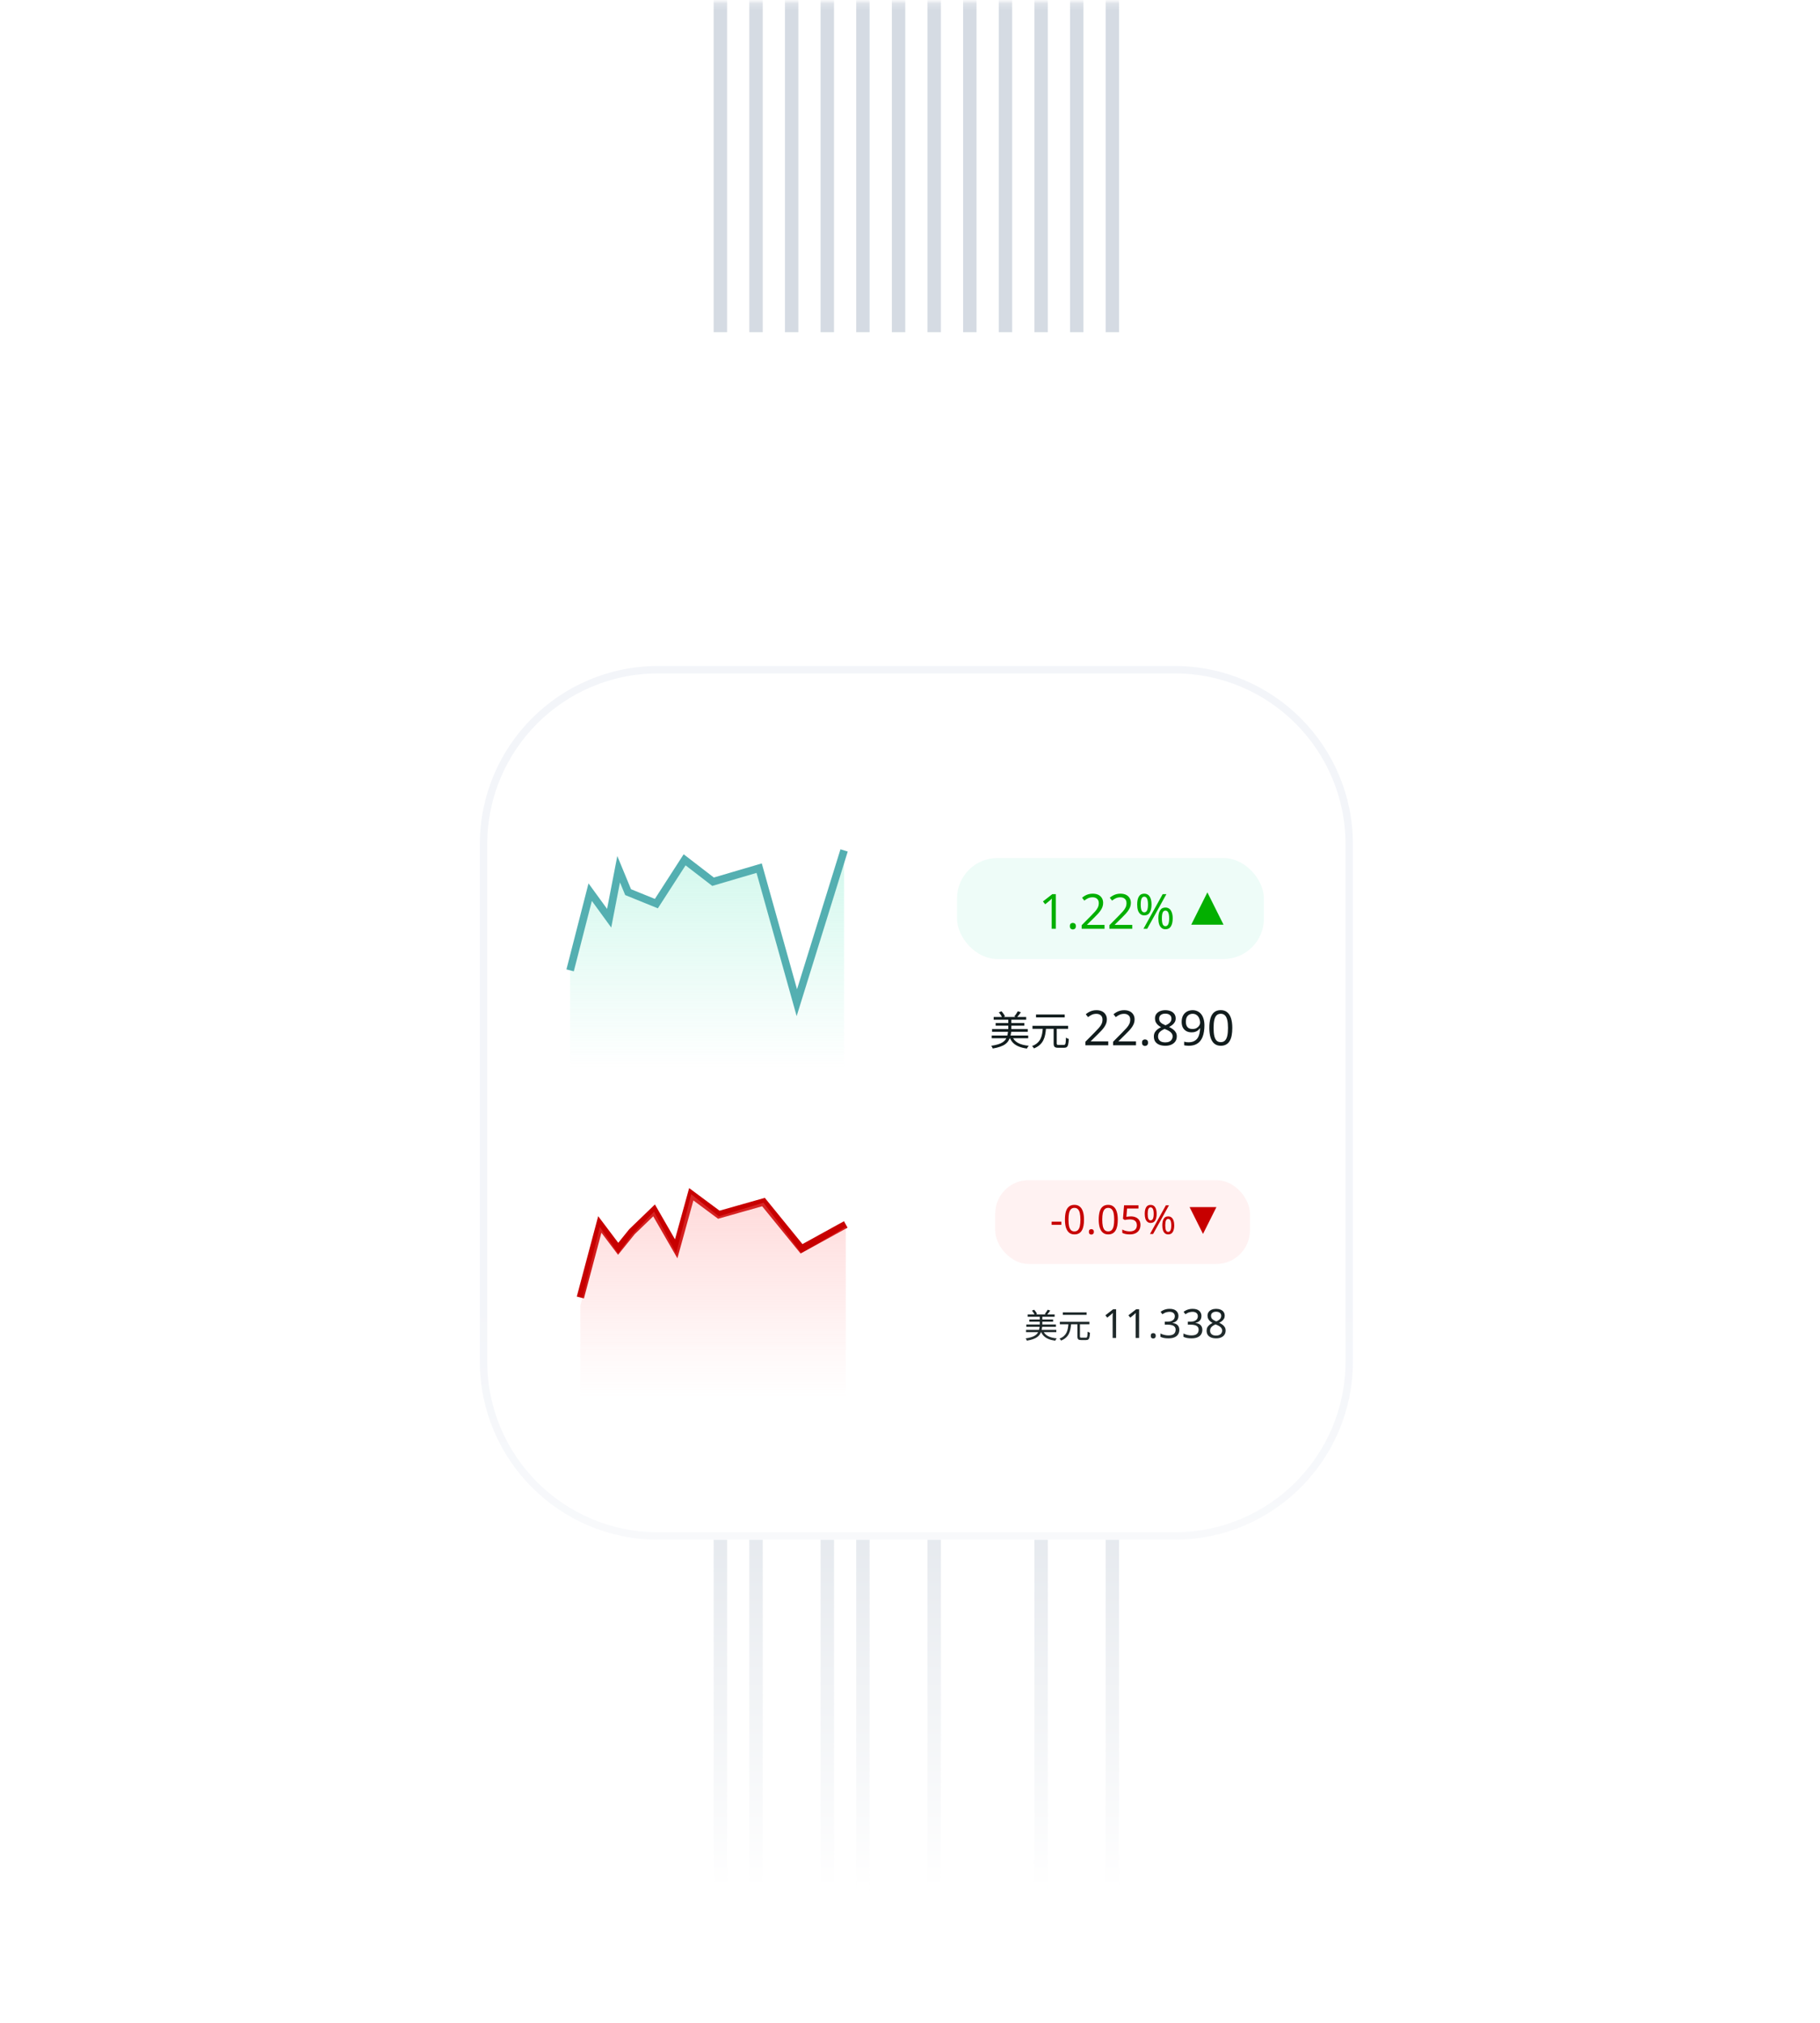 <svg width="270" height="300" viewBox="0 0 270 300" fill="none" xmlns="http://www.w3.org/2000/svg">
<g clip-path="url(#clip0_2067_6460)">
<mask id="mask0_2067_6460" style="mask-type:luminance" maskUnits="userSpaceOnUse" x="0" y="0" width="270" height="300">
<path d="M269.451 0.127H0.447V299.131H269.451V0.127Z" fill="white"/>
</mask>
<g mask="url(#mask0_2067_6460)">
<g filter="url(#filter0_dddddi_2067_6460)">
<path d="M269.451 0.127H0.447V397.802H269.451V0.127Z" fill="white"/>
</g>
<mask id="mask1_2067_6460" style="mask-type:alpha" maskUnits="userSpaceOnUse" x="0" y="0" width="270" height="398">
<path d="M269.451 0.127H0.447V397.802H269.451V0.127Z" fill="url(#paint0_linear_2067_6460)"/>
</mask>
<g mask="url(#mask1_2067_6460)">
<path d="M106.869 -85.587V49.27" stroke="#D5DBE3" stroke-width="1.99"/>
<path d="M112.156 -85.587V49.27" stroke="#D5DBE3" stroke-width="1.99"/>
<path d="M117.443 -85.587V49.27" stroke="#D5DBE3" stroke-width="1.99"/>
<path d="M122.73 -85.587V49.27" stroke="#D5DBE3" stroke-width="1.99"/>
<path d="M128.016 -85.587V49.27" stroke="#D5DBE3" stroke-width="1.99"/>
<path d="M133.303 -85.587V49.27" stroke="#D5DBE3" stroke-width="1.99"/>
<path d="M138.59 -85.587V49.27" stroke="#D5DBE3" stroke-width="1.99"/>
<path d="M143.875 -85.587V49.27" stroke="#D5DBE3" stroke-width="1.99"/>
<path d="M149.162 -85.587V49.27" stroke="#D5DBE3" stroke-width="1.99"/>
<path d="M154.449 -85.587V49.27" stroke="#D5DBE3" stroke-width="1.99"/>
<path d="M159.736 -85.587V49.27" stroke="#D5DBE3" stroke-width="1.99"/>
<path d="M165.021 -85.587V49.27" stroke="#D5DBE3" stroke-width="1.99"/>
<path d="M106.869 164.294V299.15" stroke="#D5DBE3" stroke-width="1.99"/>
<path d="M112.156 164.294V299.15" stroke="#D5DBE3" stroke-width="1.99"/>
<path d="M117.443 193.381V231.723" stroke="url(#paint1_linear_2067_6460)" stroke-width="1.99"/>
<path d="M122.73 164.294V299.15" stroke="#D5DBE3" stroke-width="1.99"/>
<path d="M128.016 164.294V299.15" stroke="#D5DBE3" stroke-width="1.99"/>
<path d="M133.303 205.281V258.165" stroke="url(#paint2_linear_2067_6460)" stroke-width="1.99"/>
<path d="M138.59 164.294V299.15" stroke="#D5DBE3" stroke-width="1.99"/>
<path d="M143.875 172.227V203.958" stroke="url(#paint3_linear_2067_6460)" stroke-width="1.99"/>
<path d="M149.162 219.823V275.353" stroke="url(#paint4_linear_2067_6460)" stroke-width="1.99"/>
<path d="M154.449 164.294V299.15" stroke="#D5DBE3" stroke-width="1.99"/>
<path d="M159.736 188.093V242.3" stroke="url(#paint5_linear_2067_6460)" stroke-width="1.99"/>
<path d="M165.021 164.294V299.15" stroke="#D5DBE3" stroke-width="1.99"/>
<g filter="url(#filter1_dddddi_2067_6460)">
<path d="M174.273 38.692H97.618C83.02 38.692 71.186 50.531 71.186 65.135V141.818C71.186 156.422 83.02 168.26 97.618 168.26H174.273C188.872 168.26 200.706 156.422 200.706 141.818V65.135C200.706 50.531 188.872 38.692 174.273 38.692Z" fill="white"/>
<path d="M174.274 39.239H97.619C83.322 39.239 71.732 50.833 71.732 65.135V141.818C71.732 156.12 83.322 167.714 97.619 167.714H174.274C188.57 167.714 200.16 156.12 200.16 141.818V65.135C200.16 50.833 188.57 39.239 174.274 39.239Z" stroke="#F3F5F9" stroke-width="1.097"/>
<g style="mix-blend-mode:multiply" opacity="0.3">
<path d="M87.556 71.836L84.578 82.703L84.578 99.911L125.223 99.911L125.223 66.04L118.212 87.195L112.623 68.503L105.783 70.387L101.564 67.344L97.373 73.43L93.181 71.836L91.775 68.648L90.369 75.458L87.556 71.836Z" fill="url(#paint6_linear_2067_6460)"/>
</g>
<path d="M84.578 83.826L87.556 72.227L90.369 76.093L91.775 68.824L93.181 72.227L97.373 73.928L101.564 67.432L105.783 70.68L112.623 68.669L118.212 88.621L125.223 66.04" stroke="#54AFB1" stroke-width="1.129"/>
<rect x="141.975" y="67.169" width="45.53" height="14.977" rx="5.991" fill="#EEFCF8"/>
<path d="M156.636 77.658H156.018V74.071C156.018 73.932 156.018 73.814 156.018 73.719C156.023 73.623 156.028 73.534 156.033 73.453C156.037 73.366 156.042 73.278 156.047 73.187C155.97 73.263 155.901 73.328 155.838 73.381C155.776 73.433 155.697 73.501 155.601 73.582L155.055 74.028L154.724 73.604L156.112 72.525H156.636V77.658ZM158.716 77.27C158.716 77.093 158.759 76.968 158.845 76.896C158.932 76.824 159.035 76.788 159.154 76.788C159.279 76.788 159.384 76.824 159.471 76.896C159.562 76.968 159.607 77.093 159.607 77.27C159.607 77.442 159.562 77.567 159.471 77.644C159.384 77.721 159.279 77.759 159.154 77.759C159.035 77.759 158.932 77.721 158.845 77.644C158.759 77.567 158.716 77.442 158.716 77.27ZM163.86 77.658H160.467V77.133L161.811 75.775C162.07 75.516 162.288 75.286 162.466 75.085C162.643 74.883 162.777 74.687 162.868 74.495C162.959 74.299 163.005 74.085 163.005 73.855C163.005 73.573 162.921 73.359 162.753 73.215C162.585 73.067 162.367 72.993 162.099 72.993C161.85 72.993 161.629 73.036 161.437 73.122C161.251 73.208 161.059 73.328 160.862 73.481L160.524 73.057C160.659 72.942 160.805 72.839 160.963 72.748C161.126 72.657 161.301 72.585 161.488 72.532C161.68 72.48 161.883 72.453 162.099 72.453C162.42 72.453 162.696 72.508 162.926 72.619C163.156 72.729 163.333 72.887 163.458 73.093C163.587 73.294 163.652 73.537 163.652 73.819C163.652 74.021 163.621 74.212 163.558 74.394C163.496 74.572 163.407 74.747 163.292 74.919C163.177 75.092 163.038 75.267 162.875 75.444C162.712 75.621 162.533 75.806 162.336 75.998L161.265 77.054V77.083H163.86V77.658ZM167.974 77.658H164.581V77.133L165.925 75.775C166.184 75.516 166.402 75.286 166.579 75.085C166.757 74.883 166.891 74.687 166.982 74.495C167.073 74.299 167.119 74.085 167.119 73.855C167.119 73.573 167.035 73.359 166.867 73.215C166.699 73.067 166.481 72.993 166.213 72.993C165.964 72.993 165.743 73.036 165.551 73.122C165.365 73.208 165.173 73.328 164.976 73.481L164.638 73.057C164.773 72.942 164.919 72.839 165.077 72.748C165.24 72.657 165.415 72.585 165.602 72.532C165.794 72.48 165.997 72.453 166.213 72.453C166.534 72.453 166.81 72.508 167.04 72.619C167.27 72.729 167.447 72.887 167.572 73.093C167.701 73.294 167.766 73.537 167.766 73.819C167.766 74.021 167.735 74.212 167.672 74.394C167.61 74.572 167.521 74.747 167.406 74.919C167.291 75.092 167.152 75.267 166.989 75.444C166.826 75.621 166.647 75.806 166.45 75.998L165.379 77.054V77.083H167.974V77.658ZM169.752 72.453C170.106 72.453 170.375 72.595 170.557 72.878C170.739 73.156 170.83 73.549 170.83 74.056C170.83 74.565 170.741 74.962 170.564 75.25C170.392 75.533 170.121 75.674 169.752 75.674C169.526 75.674 169.335 75.609 169.177 75.48C169.018 75.351 168.899 75.166 168.817 74.926C168.74 74.682 168.702 74.392 168.702 74.056C168.702 73.549 168.786 73.156 168.954 72.878C169.121 72.595 169.387 72.453 169.752 72.453ZM169.752 72.899C169.57 72.899 169.435 72.997 169.349 73.194C169.268 73.386 169.227 73.673 169.227 74.056C169.227 74.44 169.268 74.73 169.349 74.926C169.435 75.123 169.57 75.221 169.752 75.221C169.939 75.221 170.078 75.125 170.169 74.934C170.26 74.737 170.305 74.445 170.305 74.056C170.305 73.673 170.26 73.386 170.169 73.194C170.078 72.997 169.939 72.899 169.752 72.899ZM173.037 72.525L170.19 77.658H169.637L172.484 72.525H173.037ZM172.893 74.509C173.128 74.509 173.325 74.574 173.483 74.704C173.641 74.828 173.761 75.01 173.842 75.25C173.929 75.485 173.972 75.772 173.972 76.113C173.972 76.621 173.883 77.018 173.706 77.306C173.533 77.589 173.262 77.73 172.893 77.73C172.668 77.73 172.476 77.665 172.318 77.536C172.16 77.407 172.04 77.222 171.959 76.982C171.882 76.738 171.844 76.448 171.844 76.113C171.844 75.605 171.928 75.212 172.095 74.934C172.263 74.651 172.529 74.509 172.893 74.509ZM172.893 74.962C172.711 74.962 172.577 75.058 172.491 75.25C172.409 75.442 172.369 75.729 172.369 76.113C172.369 76.501 172.409 76.793 172.491 76.99C172.577 77.181 172.711 77.277 172.893 77.277C173.08 77.277 173.219 77.181 173.31 76.99C173.401 76.798 173.447 76.506 173.447 76.113C173.447 75.729 173.401 75.442 173.31 75.25C173.219 75.058 173.08 74.962 172.893 74.962Z" fill="#03AF00"/>
<path d="M179.117 72.262L181.513 77.054H176.721L179.117 72.262Z" fill="#03AF00"/>
<path d="M147.413 90.745H152.235V91.147H147.413V90.745ZM147.706 91.638H151.966V92.027H147.706V91.638ZM147.173 92.531H152.469V92.938H147.173V92.531ZM147.125 93.495H152.535V93.897H147.125V93.495ZM149.581 90.973H150.036V92.824H149.581V90.973ZM148.173 90.062L148.569 89.895C148.677 90.007 148.778 90.132 148.874 90.272C148.974 90.412 149.046 90.54 149.09 90.656L148.671 90.841C148.635 90.729 148.571 90.6 148.479 90.452C148.387 90.304 148.285 90.174 148.173 90.062ZM150.989 89.895L151.456 90.038C151.36 90.178 151.259 90.316 151.151 90.452C151.047 90.588 150.949 90.704 150.857 90.799L150.468 90.668C150.528 90.596 150.59 90.516 150.654 90.428C150.717 90.336 150.779 90.244 150.839 90.152C150.899 90.056 150.949 89.971 150.989 89.895ZM149.551 92.866H150.025C149.993 93.146 149.945 93.403 149.881 93.639C149.817 93.871 149.725 94.08 149.605 94.268C149.489 94.456 149.332 94.624 149.132 94.771C148.932 94.919 148.681 95.045 148.377 95.149C148.074 95.257 147.706 95.346 147.275 95.418C147.267 95.378 147.249 95.334 147.221 95.286C147.197 95.239 147.169 95.189 147.137 95.137C147.109 95.089 147.079 95.049 147.047 95.017C147.45 94.957 147.792 94.883 148.072 94.795C148.355 94.707 148.587 94.602 148.766 94.478C148.95 94.354 149.094 94.214 149.198 94.058C149.302 93.899 149.38 93.721 149.431 93.525C149.483 93.325 149.523 93.106 149.551 92.866ZM150.156 93.615C150.328 94.042 150.618 94.368 151.025 94.591C151.432 94.811 151.964 94.951 152.619 95.011C152.587 95.043 152.553 95.083 152.517 95.131C152.481 95.183 152.447 95.234 152.415 95.286C152.387 95.338 152.363 95.384 152.343 95.424C151.888 95.364 151.488 95.264 151.145 95.125C150.805 94.989 150.52 94.805 150.288 94.573C150.06 94.338 149.879 94.044 149.743 93.693L150.156 93.615ZM156.309 92.321H156.764V94.633C156.764 94.741 156.782 94.811 156.818 94.843C156.854 94.871 156.93 94.885 157.046 94.885C157.074 94.885 157.122 94.885 157.189 94.885C157.261 94.885 157.339 94.885 157.423 94.885C157.507 94.885 157.585 94.885 157.657 94.885C157.733 94.885 157.789 94.885 157.825 94.885C157.908 94.885 157.97 94.859 158.01 94.807C158.05 94.751 158.078 94.647 158.094 94.496C158.114 94.34 158.126 94.108 158.13 93.801C158.17 93.829 158.214 93.857 158.262 93.885C158.31 93.909 158.36 93.93 158.412 93.951C158.468 93.971 158.515 93.986 158.555 93.998C158.539 94.342 158.509 94.609 158.466 94.801C158.426 94.989 158.358 95.121 158.262 95.197C158.17 95.272 158.036 95.31 157.86 95.31C157.833 95.31 157.777 95.31 157.693 95.31C157.609 95.31 157.519 95.31 157.423 95.31C157.327 95.31 157.237 95.31 157.154 95.31C157.074 95.31 157.02 95.31 156.992 95.31C156.816 95.31 156.676 95.29 156.572 95.251C156.473 95.21 156.403 95.141 156.363 95.041C156.327 94.945 156.309 94.811 156.309 94.639V92.321ZM153.17 92.051H158.46V92.495H153.17V92.051ZM153.697 90.374H157.95V90.805H153.697V90.374ZM154.703 92.393H155.183C155.155 92.728 155.113 93.046 155.057 93.345C155.001 93.645 154.909 93.924 154.781 94.184C154.657 94.44 154.482 94.671 154.254 94.879C154.03 95.087 153.741 95.26 153.385 95.4C153.361 95.348 153.321 95.286 153.266 95.215C153.21 95.147 153.156 95.093 153.104 95.053C153.431 94.929 153.695 94.775 153.895 94.591C154.098 94.408 154.254 94.202 154.362 93.974C154.474 93.743 154.554 93.495 154.601 93.232C154.649 92.964 154.683 92.684 154.703 92.393ZM164.413 94.939H161.02V94.414L162.364 93.055C162.623 92.797 162.841 92.567 163.018 92.365C163.195 92.164 163.33 91.968 163.421 91.776C163.512 91.579 163.557 91.366 163.557 91.136C163.557 90.853 163.473 90.64 163.306 90.496C163.138 90.348 162.92 90.273 162.651 90.273C162.402 90.273 162.182 90.317 161.99 90.403C161.803 90.489 161.611 90.609 161.415 90.762L161.077 90.338C161.211 90.223 161.357 90.12 161.516 90.029C161.679 89.938 161.853 89.866 162.04 89.813C162.232 89.76 162.436 89.734 162.651 89.734C162.973 89.734 163.248 89.789 163.478 89.9C163.708 90.01 163.886 90.168 164.01 90.374C164.14 90.575 164.204 90.817 164.204 91.1C164.204 91.301 164.173 91.493 164.111 91.675C164.048 91.853 163.96 92.027 163.845 92.2C163.73 92.373 163.591 92.547 163.428 92.725C163.265 92.902 163.085 93.087 162.889 93.278L161.817 94.335V94.364H164.413V94.939ZM168.527 94.939H165.133V94.414L166.478 93.055C166.737 92.797 166.955 92.567 167.132 92.365C167.309 92.164 167.444 91.968 167.535 91.776C167.626 91.579 167.671 91.366 167.671 91.136C167.671 90.853 167.587 90.64 167.42 90.496C167.252 90.348 167.034 90.273 166.765 90.273C166.516 90.273 166.296 90.317 166.104 90.403C165.917 90.489 165.725 90.609 165.529 90.762L165.191 90.338C165.325 90.223 165.471 90.12 165.63 90.029C165.792 89.938 165.967 89.866 166.154 89.813C166.346 89.76 166.55 89.734 166.765 89.734C167.086 89.734 167.362 89.789 167.592 89.9C167.822 90.01 167.999 90.168 168.124 90.374C168.253 90.575 168.318 90.817 168.318 91.1C168.318 91.301 168.287 91.493 168.225 91.675C168.162 91.853 168.074 92.027 167.959 92.2C167.844 92.373 167.705 92.547 167.542 92.725C167.379 92.902 167.199 93.087 167.003 93.278L165.931 94.335V94.364H168.527V94.939ZM169.42 94.551C169.42 94.373 169.463 94.249 169.549 94.177C169.636 94.105 169.739 94.069 169.859 94.069C169.983 94.069 170.089 94.105 170.175 94.177C170.266 94.249 170.311 94.373 170.311 94.551C170.311 94.723 170.266 94.848 170.175 94.925C170.089 95.001 169.983 95.04 169.859 95.04C169.739 95.04 169.636 95.001 169.549 94.925C169.463 94.848 169.42 94.723 169.42 94.551ZM172.875 89.734C173.177 89.734 173.443 89.782 173.673 89.878C173.903 89.969 174.083 90.106 174.212 90.288C174.346 90.47 174.413 90.695 174.413 90.963C174.413 91.17 174.368 91.349 174.277 91.503C174.19 91.656 174.073 91.793 173.924 91.912C173.776 92.027 173.613 92.13 173.436 92.222C173.646 92.322 173.838 92.437 174.011 92.567C174.183 92.691 174.32 92.837 174.42 93.005C174.526 93.173 174.579 93.374 174.579 93.609C174.579 93.897 174.509 94.146 174.37 94.357C174.231 94.563 174.035 94.723 173.781 94.838C173.531 94.953 173.237 95.011 172.896 95.011C172.527 95.011 172.213 94.956 171.955 94.846C171.701 94.735 171.507 94.579 171.372 94.378C171.243 94.172 171.178 93.923 171.178 93.631C171.178 93.396 171.226 93.192 171.322 93.019C171.423 92.847 171.554 92.698 171.717 92.574C171.88 92.449 172.055 92.344 172.242 92.257C172.074 92.162 171.921 92.054 171.782 91.934C171.648 91.809 171.54 91.668 171.459 91.51C171.382 91.352 171.344 91.167 171.344 90.956C171.344 90.693 171.411 90.472 171.545 90.295C171.679 90.113 171.861 89.974 172.091 89.878C172.321 89.782 172.583 89.734 172.875 89.734ZM171.797 93.638C171.797 93.887 171.885 94.096 172.063 94.263C172.24 94.426 172.513 94.508 172.882 94.508C173.117 94.508 173.313 94.469 173.472 94.393C173.63 94.316 173.75 94.21 173.831 94.076C173.917 93.942 173.96 93.789 173.96 93.616C173.96 93.448 173.915 93.302 173.824 93.178C173.738 93.048 173.613 92.933 173.45 92.833C173.292 92.732 173.103 92.641 172.882 92.559L172.767 92.516C172.556 92.607 172.379 92.706 172.235 92.811C172.091 92.916 171.981 93.036 171.904 93.171C171.832 93.305 171.797 93.46 171.797 93.638ZM172.868 90.245C172.604 90.245 172.386 90.309 172.213 90.439C172.046 90.563 171.962 90.745 171.962 90.985C171.962 91.162 172.003 91.311 172.084 91.431C172.17 91.551 172.285 91.654 172.429 91.74C172.573 91.821 172.731 91.9 172.904 91.977C173.071 91.905 173.22 91.826 173.349 91.74C173.484 91.654 173.589 91.551 173.666 91.431C173.747 91.306 173.788 91.158 173.788 90.985C173.788 90.745 173.704 90.563 173.536 90.439C173.369 90.309 173.146 90.245 172.868 90.245ZM178.678 91.999C178.678 92.291 178.657 92.583 178.614 92.876C178.575 93.163 178.506 93.436 178.405 93.695C178.304 93.949 178.165 94.177 177.988 94.378C177.811 94.575 177.586 94.731 177.312 94.846C177.039 94.956 176.708 95.011 176.32 95.011C176.224 95.011 176.112 95.004 175.982 94.989C175.858 94.98 175.755 94.963 175.673 94.939V94.4C175.76 94.429 175.86 94.453 175.975 94.472C176.09 94.486 176.2 94.493 176.306 94.493C176.641 94.493 176.917 94.438 177.133 94.328C177.353 94.218 177.528 94.069 177.657 93.882C177.787 93.691 177.88 93.47 177.938 93.221C177.995 92.967 178.029 92.701 178.038 92.423H177.995C177.923 92.533 177.832 92.634 177.722 92.725C177.612 92.816 177.478 92.888 177.32 92.94C177.166 92.993 176.984 93.019 176.773 93.019C176.481 93.019 176.222 92.96 175.997 92.84C175.776 92.715 175.604 92.538 175.479 92.308C175.359 92.078 175.299 91.797 175.299 91.467C175.299 91.107 175.367 90.798 175.501 90.539C175.64 90.281 175.831 90.082 176.076 89.943C176.32 89.804 176.608 89.734 176.939 89.734C177.183 89.734 177.411 89.782 177.621 89.878C177.832 89.969 178.017 90.108 178.175 90.295C178.333 90.482 178.455 90.717 178.542 90.999C178.633 91.282 178.678 91.615 178.678 91.999ZM176.939 90.266C176.641 90.266 176.397 90.364 176.205 90.561C176.018 90.757 175.925 91.057 175.925 91.46C175.925 91.79 176.004 92.051 176.162 92.243C176.325 92.43 176.574 92.523 176.91 92.523C177.14 92.523 177.339 92.478 177.506 92.387C177.674 92.291 177.804 92.171 177.895 92.027C177.991 91.884 178.038 91.735 178.038 91.582C178.038 91.428 178.014 91.275 177.967 91.122C177.923 90.963 177.856 90.82 177.765 90.69C177.674 90.561 177.559 90.458 177.42 90.381C177.281 90.305 177.121 90.266 176.939 90.266ZM182.814 92.365C182.814 92.782 182.783 93.154 182.72 93.48C182.658 93.805 182.557 94.084 182.418 94.314C182.284 94.539 182.107 94.711 181.886 94.831C181.671 94.951 181.41 95.011 181.103 95.011C180.719 95.011 180.401 94.905 180.147 94.695C179.897 94.484 179.711 94.182 179.586 93.789C179.466 93.391 179.406 92.916 179.406 92.365C179.406 91.809 179.461 91.335 179.572 90.942C179.687 90.549 179.869 90.249 180.118 90.043C180.367 89.832 180.695 89.727 181.103 89.727C181.486 89.727 181.805 89.832 182.059 90.043C182.313 90.249 182.502 90.549 182.627 90.942C182.751 91.335 182.814 91.809 182.814 92.365ZM180.039 92.365C180.039 92.835 180.072 93.226 180.14 93.537C180.211 93.849 180.324 94.084 180.477 94.242C180.636 94.395 180.844 94.472 181.103 94.472C181.362 94.472 181.568 94.395 181.721 94.242C181.879 94.088 181.994 93.856 182.066 93.544C182.138 93.228 182.174 92.835 182.174 92.365C182.174 91.896 182.138 91.507 182.066 91.201C181.994 90.889 181.879 90.657 181.721 90.503C181.568 90.345 181.362 90.266 181.103 90.266C180.844 90.266 180.636 90.345 180.477 90.503C180.324 90.657 180.211 90.889 180.14 91.201C180.072 91.507 180.039 91.896 180.039 92.365Z" fill="#111C1D"/>
<path d="M86.096 132.346L88.981 121.511L91.705 125.123L93.752 122.588L97.033 119.424L100.314 125.123L102.551 117.033L106.638 120.067L113.264 118.189L118.908 125.123L125.471 121.511" stroke="#C70000" stroke-width="1.094"/>
<g style="mix-blend-mode:multiply" opacity="0.3">
<path d="M88.981 121.872L86.096 133.577L86.096 149.846L125.471 149.846L125.471 121.871L118.908 125.773L113.264 118.282L106.638 120.311L102.551 117.033L100.314 125.773L97.033 119.616L93.752 123.034L91.705 125.773L88.981 121.872Z" fill="url(#paint7_linear_2067_6460)"/>
</g>
<rect x="147.643" y="114.939" width="37.784" height="12.429" rx="4.972" fill="#FFF2F2"/>
<path d="M156.01 121.562V121.097H157.453V121.562H156.01ZM160.814 120.792C160.814 121.138 160.788 121.447 160.736 121.717C160.685 121.988 160.601 122.218 160.486 122.409C160.374 122.596 160.227 122.739 160.044 122.839C159.865 122.938 159.648 122.988 159.394 122.988C159.076 122.988 158.811 122.9 158.6 122.725C158.394 122.55 158.239 122.3 158.135 121.974C158.036 121.644 157.986 121.25 157.986 120.792C157.986 120.331 158.032 119.937 158.123 119.611C158.219 119.285 158.37 119.036 158.577 118.865C158.783 118.69 159.056 118.603 159.394 118.603C159.712 118.603 159.977 118.69 160.187 118.865C160.398 119.036 160.555 119.285 160.659 119.611C160.762 119.937 160.814 120.331 160.814 120.792ZM158.511 120.792C158.511 121.182 158.539 121.506 158.594 121.765C158.654 122.023 158.748 122.218 158.875 122.35C159.006 122.477 159.179 122.54 159.394 122.54C159.609 122.54 159.78 122.477 159.907 122.35C160.038 122.222 160.134 122.029 160.193 121.771C160.253 121.508 160.283 121.182 160.283 120.792C160.283 120.403 160.253 120.08 160.193 119.826C160.134 119.567 160.038 119.375 159.907 119.247C159.78 119.116 159.609 119.05 159.394 119.05C159.179 119.05 159.006 119.116 158.875 119.247C158.748 119.375 158.654 119.567 158.594 119.826C158.539 120.08 158.511 120.403 158.511 120.792ZM161.537 122.606C161.537 122.459 161.573 122.355 161.645 122.296C161.716 122.236 161.802 122.206 161.901 122.206C162.005 122.206 162.092 122.236 162.164 122.296C162.239 122.355 162.277 122.459 162.277 122.606C162.277 122.749 162.239 122.853 162.164 122.916C162.092 122.98 162.005 123.012 161.901 123.012C161.802 123.012 161.716 122.98 161.645 122.916C161.573 122.853 161.537 122.749 161.537 122.606ZM165.824 120.792C165.824 121.138 165.798 121.447 165.747 121.717C165.695 121.988 165.611 122.218 165.496 122.409C165.385 122.596 165.238 122.739 165.055 122.839C164.876 122.938 164.659 122.988 164.404 122.988C164.086 122.988 163.822 122.9 163.611 122.725C163.404 122.55 163.249 122.3 163.146 121.974C163.046 121.644 162.996 121.25 162.996 120.792C162.996 120.331 163.042 119.937 163.134 119.611C163.229 119.285 163.38 119.036 163.587 118.865C163.794 118.69 164.066 118.603 164.404 118.603C164.723 118.603 164.987 118.69 165.198 118.865C165.409 119.036 165.566 119.285 165.669 119.611C165.773 119.937 165.824 120.331 165.824 120.792ZM163.521 120.792C163.521 121.182 163.549 121.506 163.605 121.765C163.665 122.023 163.758 122.218 163.885 122.35C164.017 122.477 164.19 122.54 164.404 122.54C164.619 122.54 164.79 122.477 164.917 122.35C165.049 122.222 165.144 122.029 165.204 121.771C165.263 121.508 165.293 121.182 165.293 120.792C165.293 120.403 165.263 120.08 165.204 119.826C165.144 119.567 165.049 119.375 164.917 119.247C164.79 119.116 164.619 119.05 164.404 119.05C164.19 119.05 164.017 119.116 163.885 119.247C163.758 119.375 163.665 119.567 163.605 119.826C163.549 120.08 163.521 120.403 163.521 120.792ZM167.759 120.315C168.049 120.315 168.302 120.365 168.516 120.464C168.731 120.564 168.896 120.707 169.012 120.894C169.131 121.077 169.191 121.302 169.191 121.568C169.191 121.862 169.127 122.117 169 122.332C168.872 122.542 168.689 122.705 168.451 122.821C168.216 122.932 167.932 122.988 167.598 122.988C167.379 122.988 167.172 122.968 166.977 122.928C166.786 122.888 166.625 122.831 166.494 122.755V122.26C166.637 122.348 166.81 122.417 167.013 122.469C167.22 122.517 167.417 122.54 167.604 122.54C167.814 122.54 167.997 122.509 168.153 122.445C168.312 122.377 168.435 122.276 168.522 122.141C168.61 122.002 168.654 121.829 168.654 121.622C168.654 121.343 168.568 121.13 168.397 120.983C168.226 120.832 167.956 120.757 167.586 120.757C167.474 120.757 167.347 120.767 167.204 120.786C167.061 120.806 166.945 120.826 166.858 120.846L166.595 120.679L166.757 118.669H168.892V119.146H167.204L167.103 120.381C167.17 120.369 167.262 120.355 167.377 120.339C167.492 120.323 167.62 120.315 167.759 120.315ZM170.696 118.609C170.99 118.609 171.213 118.726 171.364 118.961C171.515 119.192 171.59 119.518 171.59 119.939C171.59 120.361 171.517 120.691 171.37 120.93C171.227 121.164 171.002 121.282 170.696 121.282C170.509 121.282 170.35 121.228 170.218 121.121C170.087 121.013 169.988 120.86 169.92 120.661C169.856 120.458 169.825 120.218 169.825 119.939C169.825 119.518 169.894 119.192 170.033 118.961C170.173 118.726 170.393 118.609 170.696 118.609ZM170.696 118.979C170.544 118.979 170.433 119.06 170.361 119.223C170.294 119.382 170.26 119.621 170.26 119.939C170.26 120.257 170.294 120.498 170.361 120.661C170.433 120.824 170.544 120.906 170.696 120.906C170.851 120.906 170.966 120.826 171.042 120.667C171.117 120.504 171.155 120.261 171.155 119.939C171.155 119.621 171.117 119.382 171.042 119.223C170.966 119.06 170.851 118.979 170.696 118.979ZM173.422 118.669L171.06 122.928H170.6L172.963 118.669H173.422ZM173.303 120.315C173.498 120.315 173.661 120.369 173.792 120.476C173.923 120.58 174.023 120.731 174.09 120.93C174.162 121.125 174.198 121.363 174.198 121.646C174.198 122.067 174.124 122.397 173.977 122.636C173.834 122.871 173.609 122.988 173.303 122.988C173.116 122.988 172.957 122.934 172.825 122.827C172.694 122.719 172.595 122.566 172.527 122.367C172.463 122.165 172.432 121.924 172.432 121.646C172.432 121.224 172.501 120.898 172.64 120.667C172.78 120.432 173 120.315 173.303 120.315ZM173.303 120.691C173.152 120.691 173.04 120.771 172.969 120.93C172.901 121.089 172.867 121.327 172.867 121.646C172.867 121.968 172.901 122.21 172.969 122.373C173.04 122.532 173.152 122.612 173.303 122.612C173.458 122.612 173.573 122.532 173.649 122.373C173.724 122.214 173.762 121.972 173.762 121.646C173.762 121.327 173.724 121.089 173.649 120.93C173.573 120.771 173.458 120.691 173.303 120.691Z" fill="#C70000"/>
<path d="M178.467 122.917L180.456 118.94H176.479L178.467 122.917Z" fill="#C70000"/>
<path d="M152.453 134.866H156.455V135.199H152.453V134.866ZM152.696 135.606H156.231V135.93H152.696V135.606ZM152.254 136.347H156.649V136.685H152.254V136.347ZM152.214 137.148H156.703V137.481H152.214V137.148ZM154.252 135.055H154.63V136.591H154.252V135.055ZM153.084 134.299L153.412 134.16C153.502 134.252 153.586 134.357 153.666 134.473C153.748 134.589 153.808 134.695 153.845 134.791L153.497 134.945C153.467 134.852 153.414 134.745 153.337 134.622C153.261 134.499 153.177 134.392 153.084 134.299ZM155.421 134.16L155.808 134.279C155.729 134.395 155.644 134.509 155.555 134.622C155.469 134.735 155.387 134.831 155.311 134.91L154.988 134.801C155.038 134.741 155.089 134.675 155.142 134.602C155.195 134.526 155.247 134.45 155.296 134.373C155.346 134.294 155.387 134.223 155.421 134.16ZM154.227 136.626H154.62C154.594 136.858 154.554 137.071 154.501 137.267C154.448 137.459 154.372 137.633 154.272 137.789C154.176 137.945 154.045 138.084 153.879 138.206C153.714 138.329 153.505 138.434 153.253 138.52C153.001 138.609 152.696 138.684 152.338 138.743C152.332 138.71 152.317 138.674 152.293 138.634C152.274 138.594 152.25 138.553 152.224 138.51C152.201 138.47 152.176 138.437 152.149 138.41C152.484 138.361 152.767 138.299 152.999 138.226C153.235 138.153 153.427 138.066 153.576 137.963C153.729 137.86 153.848 137.744 153.934 137.615C154.02 137.482 154.085 137.335 154.128 137.172C154.171 137.007 154.204 136.824 154.227 136.626ZM154.73 137.247C154.872 137.602 155.112 137.872 155.45 138.057C155.788 138.24 156.229 138.356 156.773 138.405C156.746 138.432 156.718 138.465 156.688 138.505C156.658 138.548 156.63 138.591 156.604 138.634C156.581 138.677 156.561 138.715 156.544 138.748C156.166 138.699 155.835 138.616 155.55 138.5C155.268 138.387 155.031 138.235 154.839 138.042C154.65 137.847 154.499 137.603 154.386 137.312L154.73 137.247ZM159.835 136.173H160.213V138.092C160.213 138.182 160.228 138.24 160.258 138.266C160.288 138.289 160.351 138.301 160.447 138.301C160.47 138.301 160.51 138.301 160.566 138.301C160.626 138.301 160.69 138.301 160.76 138.301C160.83 138.301 160.894 138.301 160.954 138.301C161.017 138.301 161.063 138.301 161.093 138.301C161.163 138.301 161.214 138.279 161.247 138.236C161.28 138.19 161.304 138.104 161.317 137.978C161.333 137.849 161.343 137.656 161.347 137.401C161.38 137.424 161.416 137.448 161.456 137.471C161.496 137.491 161.537 137.509 161.58 137.525C161.627 137.542 161.667 137.555 161.7 137.565C161.686 137.85 161.662 138.072 161.625 138.231C161.592 138.387 161.536 138.497 161.456 138.559C161.38 138.622 161.269 138.654 161.123 138.654C161.1 138.654 161.053 138.654 160.984 138.654C160.914 138.654 160.84 138.654 160.76 138.654C160.681 138.654 160.606 138.654 160.536 138.654C160.47 138.654 160.425 138.654 160.402 138.654C160.256 138.654 160.14 138.637 160.054 138.604C159.971 138.571 159.913 138.513 159.88 138.43C159.85 138.351 159.835 138.24 159.835 138.097V136.173ZM157.23 135.949H161.62V136.317H157.23V135.949ZM157.668 134.557H161.198V134.915H157.668V134.557ZM158.503 136.233H158.901C158.877 136.511 158.843 136.775 158.796 137.023C158.75 137.272 158.674 137.504 158.568 137.719C158.465 137.931 158.319 138.124 158.13 138.296C157.944 138.468 157.704 138.613 157.409 138.729C157.389 138.685 157.356 138.634 157.31 138.574C157.263 138.518 157.219 138.473 157.176 138.44C157.447 138.337 157.666 138.21 157.832 138.057C158.001 137.905 158.13 137.734 158.22 137.545C158.312 137.353 158.379 137.148 158.418 136.929C158.458 136.707 158.486 136.475 158.503 136.233ZM165.576 138.346H165.063V135.369C165.063 135.253 165.063 135.156 165.063 135.076C165.067 134.997 165.071 134.923 165.075 134.856C165.079 134.784 165.083 134.71 165.087 134.635C165.023 134.699 164.966 134.752 164.914 134.796C164.862 134.84 164.797 134.895 164.717 134.963L164.264 135.333L163.989 134.981L165.141 134.086H165.576V138.346ZM168.99 138.346H168.477V135.369C168.477 135.253 168.477 135.156 168.477 135.076C168.481 134.997 168.485 134.923 168.489 134.856C168.493 134.784 168.497 134.71 168.501 134.635C168.437 134.699 168.38 134.752 168.328 134.796C168.276 134.84 168.211 134.895 168.131 134.963L167.678 135.333L167.403 134.981L168.555 134.086H168.99V138.346ZM170.716 138.024C170.716 137.876 170.752 137.773 170.823 137.713C170.895 137.654 170.98 137.624 171.08 137.624C171.183 137.624 171.271 137.654 171.342 137.713C171.418 137.773 171.456 137.876 171.456 138.024C171.456 138.167 171.418 138.27 171.342 138.334C171.271 138.397 171.183 138.429 171.08 138.429C170.98 138.429 170.895 138.397 170.823 138.334C170.752 138.27 170.716 138.167 170.716 138.024ZM174.824 135.082C174.824 135.273 174.788 135.438 174.717 135.578C174.645 135.717 174.542 135.83 174.406 135.918C174.275 136.005 174.12 136.067 173.941 136.103V136.126C174.283 136.166 174.538 136.274 174.705 136.449C174.872 136.624 174.955 136.852 174.955 137.135C174.955 137.381 174.898 137.602 174.782 137.797C174.667 137.988 174.488 138.137 174.245 138.244C174.007 138.352 173.698 138.405 173.321 138.405C173.098 138.405 172.891 138.387 172.7 138.352C172.509 138.32 172.326 138.26 172.151 138.173V137.683C172.33 137.771 172.523 137.841 172.73 137.892C172.937 137.94 173.136 137.964 173.326 137.964C173.708 137.964 173.983 137.89 174.15 137.743C174.321 137.592 174.406 137.385 174.406 137.123C174.406 136.944 174.359 136.801 174.263 136.693C174.172 136.582 174.036 136.5 173.857 136.449C173.678 136.397 173.464 136.371 173.213 136.371H172.801V135.924H173.219C173.454 135.924 173.649 135.89 173.804 135.822C173.963 135.755 174.082 135.661 174.162 135.542C174.245 135.418 174.287 135.277 174.287 135.118C174.287 134.911 174.217 134.752 174.078 134.641C173.939 134.526 173.75 134.468 173.511 134.468C173.36 134.468 173.223 134.484 173.1 134.516C172.976 134.543 172.861 134.585 172.754 134.641C172.65 134.693 172.545 134.754 172.438 134.826L172.175 134.468C172.278 134.388 172.396 134.315 172.527 134.247C172.662 134.18 172.811 134.126 172.975 134.086C173.138 134.046 173.315 134.026 173.505 134.026C173.951 134.026 174.281 134.126 174.496 134.325C174.715 134.524 174.824 134.776 174.824 135.082ZM178.238 135.082C178.238 135.273 178.202 135.438 178.131 135.578C178.059 135.717 177.956 135.83 177.82 135.918C177.689 136.005 177.534 136.067 177.355 136.103V136.126C177.697 136.166 177.952 136.274 178.119 136.449C178.286 136.624 178.369 136.852 178.369 137.135C178.369 137.381 178.312 137.602 178.196 137.797C178.081 137.988 177.902 138.137 177.659 138.244C177.421 138.352 177.112 138.405 176.735 138.405C176.512 138.405 176.305 138.387 176.114 138.352C175.923 138.32 175.74 138.26 175.565 138.173V137.683C175.744 137.771 175.937 137.841 176.144 137.892C176.351 137.94 176.55 137.964 176.741 137.964C177.122 137.964 177.397 137.89 177.564 137.743C177.735 137.592 177.82 137.385 177.82 137.123C177.82 136.944 177.773 136.801 177.677 136.693C177.586 136.582 177.451 136.5 177.272 136.449C177.093 136.397 176.878 136.371 176.627 136.371H176.216V135.924H176.633C176.868 135.924 177.063 135.89 177.218 135.822C177.377 135.755 177.496 135.661 177.576 135.542C177.659 135.418 177.701 135.277 177.701 135.118C177.701 134.911 177.631 134.752 177.492 134.641C177.353 134.526 177.164 134.468 176.926 134.468C176.774 134.468 176.637 134.484 176.514 134.516C176.391 134.543 176.275 134.585 176.168 134.641C176.064 134.693 175.959 134.754 175.852 134.826L175.589 134.468C175.693 134.388 175.81 134.315 175.941 134.247C176.076 134.18 176.226 134.126 176.389 134.086C176.552 134.046 176.729 134.026 176.92 134.026C177.365 134.026 177.695 134.126 177.91 134.325C178.129 134.524 178.238 134.776 178.238 135.082ZM180.411 134.026C180.662 134.026 180.883 134.066 181.073 134.146C181.264 134.221 181.413 134.335 181.521 134.486C181.632 134.637 181.688 134.824 181.688 135.047C181.688 135.218 181.65 135.367 181.575 135.494C181.503 135.621 181.406 135.735 181.282 135.834C181.159 135.93 181.024 136.015 180.877 136.091C181.052 136.174 181.211 136.27 181.354 136.377C181.497 136.48 181.61 136.602 181.694 136.741C181.781 136.88 181.825 137.047 181.825 137.242C181.825 137.481 181.767 137.687 181.652 137.862C181.537 138.033 181.374 138.167 181.163 138.262C180.956 138.358 180.711 138.405 180.429 138.405C180.123 138.405 179.862 138.36 179.648 138.268C179.437 138.177 179.276 138.047 179.164 137.88C179.057 137.709 179.003 137.503 179.003 137.26C179.003 137.065 179.043 136.896 179.123 136.753C179.206 136.61 179.315 136.486 179.451 136.383C179.586 136.28 179.731 136.192 179.886 136.12C179.747 136.041 179.62 135.951 179.504 135.852C179.393 135.749 179.304 135.631 179.236 135.5C179.172 135.369 179.14 135.216 179.14 135.041C179.14 134.822 179.196 134.639 179.308 134.492C179.419 134.341 179.57 134.225 179.761 134.146C179.952 134.066 180.169 134.026 180.411 134.026ZM179.516 137.266C179.516 137.473 179.59 137.646 179.737 137.785C179.884 137.92 180.111 137.988 180.417 137.988C180.612 137.988 180.775 137.956 180.906 137.892C181.038 137.829 181.137 137.741 181.205 137.63C181.276 137.518 181.312 137.391 181.312 137.248C181.312 137.109 181.274 136.987 181.199 136.884C181.127 136.777 181.024 136.681 180.888 136.598C180.757 136.514 180.6 136.439 180.417 136.371L180.322 136.335C180.147 136.411 180 136.492 179.88 136.58C179.761 136.667 179.669 136.767 179.606 136.878C179.546 136.989 179.516 137.119 179.516 137.266ZM180.405 134.45C180.186 134.45 180.006 134.504 179.862 134.611C179.723 134.714 179.654 134.866 179.654 135.064C179.654 135.212 179.687 135.335 179.755 135.434C179.827 135.534 179.922 135.619 180.041 135.691C180.161 135.758 180.292 135.824 180.435 135.888C180.574 135.828 180.698 135.762 180.805 135.691C180.916 135.619 181.004 135.534 181.067 135.434C181.135 135.331 181.169 135.208 181.169 135.064C181.169 134.866 181.099 134.714 180.96 134.611C180.821 134.504 180.636 134.45 180.405 134.45Z" fill="#111C1D"/>
</g>
</g>
</g>
</g>
<defs>
<filter id="filter0_dddddi_2067_6460" x="-23.553" y="0.127" width="317.004" height="445.674" filterUnits="userSpaceOnUse" color-interpolation-filters="sRGB">
<feFlood flood-opacity="0" result="BackgroundImageFix"/>
<feColorMatrix in="SourceAlpha" type="matrix" values="0 0 0 0 0 0 0 0 0 0 0 0 0 0 0 0 0 0 127 0" result="hardAlpha"/>
<feOffset dy="24"/>
<feGaussianBlur stdDeviation="12"/>
<feComposite in2="hardAlpha" operator="out"/>
<feColorMatrix type="matrix" values="0 0 0 0 0.055 0 0 0 0 0.247 0 0 0 0 0.494 0 0 0 0.04 0"/>
<feBlend mode="normal" in2="BackgroundImageFix" result="effect1_dropShadow_2067_6460"/>
<feColorMatrix in="SourceAlpha" type="matrix" values="0 0 0 0 0 0 0 0 0 0 0 0 0 0 0 0 0 0 127 0" result="hardAlpha"/>
<feOffset dy="12"/>
<feGaussianBlur stdDeviation="6"/>
<feComposite in2="hardAlpha" operator="out"/>
<feColorMatrix type="matrix" values="0 0 0 0 0.055 0 0 0 0 0.247 0 0 0 0 0.494 0 0 0 0.04 0"/>
<feBlend mode="normal" in2="effect1_dropShadow_2067_6460" result="effect2_dropShadow_2067_6460"/>
<feColorMatrix in="SourceAlpha" type="matrix" values="0 0 0 0 0 0 0 0 0 0 0 0 0 0 0 0 0 0 127 0" result="hardAlpha"/>
<feOffset dy="6"/>
<feGaussianBlur stdDeviation="3"/>
<feComposite in2="hardAlpha" operator="out"/>
<feColorMatrix type="matrix" values="0 0 0 0 0.165 0 0 0 0 0.2 0 0 0 0 0.275 0 0 0 0.04 0"/>
<feBlend mode="normal" in2="effect2_dropShadow_2067_6460" result="effect3_dropShadow_2067_6460"/>
<feColorMatrix in="SourceAlpha" type="matrix" values="0 0 0 0 0 0 0 0 0 0 0 0 0 0 0 0 0 0 127 0" result="hardAlpha"/>
<feOffset dy="3"/>
<feGaussianBlur stdDeviation="1.5"/>
<feComposite in2="hardAlpha" operator="out"/>
<feColorMatrix type="matrix" values="0 0 0 0 0.165 0 0 0 0 0.2 0 0 0 0 0.275 0 0 0 0.04 0"/>
<feBlend mode="normal" in2="effect3_dropShadow_2067_6460" result="effect4_dropShadow_2067_6460"/>
<feColorMatrix in="SourceAlpha" type="matrix" values="0 0 0 0 0 0 0 0 0 0 0 0 0 0 0 0 0 0 127 0" result="hardAlpha"/>
<feOffset dy="1"/>
<feGaussianBlur stdDeviation="0.5"/>
<feComposite in2="hardAlpha" operator="out"/>
<feColorMatrix type="matrix" values="0 0 0 0 0.165 0 0 0 0 0.2 0 0 0 0 0.271 0 0 0 0.04 0"/>
<feBlend mode="normal" in2="effect4_dropShadow_2067_6460" result="effect5_dropShadow_2067_6460"/>
<feBlend mode="normal" in="SourceGraphic" in2="effect5_dropShadow_2067_6460" result="shape"/>
<feColorMatrix in="SourceAlpha" type="matrix" values="0 0 0 0 0 0 0 0 0 0 0 0 0 0 0 0 0 0 127 0" result="hardAlpha"/>
<feOffset/>
<feGaussianBlur stdDeviation="2"/>
<feComposite in2="hardAlpha" operator="arithmetic" k2="-1" k3="1"/>
<feColorMatrix type="matrix" values="0 0 0 0 0.055 0 0 0 0 0.247 0 0 0 0 0.494 0 0 0 0.04 0"/>
<feBlend mode="normal" in2="shape" result="effect6_innerShadow_2067_6460"/>
</filter>
<filter id="filter1_dddddi_2067_6460" x="39.835" y="38.691" width="192.222" height="192.269" filterUnits="userSpaceOnUse" color-interpolation-filters="sRGB">
<feFlood flood-opacity="0" result="BackgroundImageFix"/>
<feColorMatrix in="SourceAlpha" type="matrix" values="0 0 0 0 0 0 0 0 0 0 0 0 0 0 0 0 0 0 127 0" result="hardAlpha"/>
<feOffset dy="31.348"/>
<feGaussianBlur stdDeviation="15.674"/>
<feComposite in2="hardAlpha" operator="out"/>
<feColorMatrix type="matrix" values="0 0 0 0 0.055 0 0 0 0 0.247 0 0 0 0 0.494 0 0 0 0.04 0"/>
<feBlend mode="normal" in2="BackgroundImageFix" result="effect1_dropShadow_2067_6460"/>
<feColorMatrix in="SourceAlpha" type="matrix" values="0 0 0 0 0 0 0 0 0 0 0 0 0 0 0 0 0 0 127 0" result="hardAlpha"/>
<feOffset dy="15.674"/>
<feGaussianBlur stdDeviation="7.837"/>
<feComposite in2="hardAlpha" operator="out"/>
<feColorMatrix type="matrix" values="0 0 0 0 0.055 0 0 0 0 0.247 0 0 0 0 0.494 0 0 0 0.04 0"/>
<feBlend mode="normal" in2="effect1_dropShadow_2067_6460" result="effect2_dropShadow_2067_6460"/>
<feColorMatrix in="SourceAlpha" type="matrix" values="0 0 0 0 0 0 0 0 0 0 0 0 0 0 0 0 0 0 127 0" result="hardAlpha"/>
<feOffset dy="7.837"/>
<feGaussianBlur stdDeviation="3.919"/>
<feComposite in2="hardAlpha" operator="out"/>
<feColorMatrix type="matrix" values="0 0 0 0 0.165 0 0 0 0 0.2 0 0 0 0 0.275 0 0 0 0.04 0"/>
<feBlend mode="normal" in2="effect2_dropShadow_2067_6460" result="effect3_dropShadow_2067_6460"/>
<feColorMatrix in="SourceAlpha" type="matrix" values="0 0 0 0 0 0 0 0 0 0 0 0 0 0 0 0 0 0 127 0" result="hardAlpha"/>
<feOffset dy="3.919"/>
<feGaussianBlur stdDeviation="1.959"/>
<feComposite in2="hardAlpha" operator="out"/>
<feColorMatrix type="matrix" values="0 0 0 0 0.165 0 0 0 0 0.2 0 0 0 0 0.275 0 0 0 0.04 0"/>
<feBlend mode="normal" in2="effect3_dropShadow_2067_6460" result="effect4_dropShadow_2067_6460"/>
<feColorMatrix in="SourceAlpha" type="matrix" values="0 0 0 0 0 0 0 0 0 0 0 0 0 0 0 0 0 0 127 0" result="hardAlpha"/>
<feOffset dy="1.306"/>
<feGaussianBlur stdDeviation="0.653"/>
<feComposite in2="hardAlpha" operator="out"/>
<feColorMatrix type="matrix" values="0 0 0 0 0.165 0 0 0 0 0.2 0 0 0 0 0.271 0 0 0 0.04 0"/>
<feBlend mode="normal" in2="effect4_dropShadow_2067_6460" result="effect5_dropShadow_2067_6460"/>
<feBlend mode="normal" in="SourceGraphic" in2="effect5_dropShadow_2067_6460" result="shape"/>
<feColorMatrix in="SourceAlpha" type="matrix" values="0 0 0 0 0 0 0 0 0 0 0 0 0 0 0 0 0 0 127 0" result="hardAlpha"/>
<feOffset/>
<feGaussianBlur stdDeviation="2"/>
<feComposite in2="hardAlpha" operator="arithmetic" k2="-1" k3="1"/>
<feColorMatrix type="matrix" values="0 0 0 0 0.055 0 0 0 0 0.247 0 0 0 0 0.494 0 0 0 0.04 0"/>
<feBlend mode="normal" in2="shape" result="effect6_innerShadow_2067_6460"/>
</filter>
<linearGradient id="paint0_linear_2067_6460" x1="134.949" y1="191.988" x2="134.949" y2="280.692" gradientUnits="userSpaceOnUse">
<stop stop-color="white"/>
<stop offset="1" stop-color="#999999" stop-opacity="0"/>
</linearGradient>
<linearGradient id="paint1_linear_2067_6460" x1="nan" y1="nan" x2="nan" y2="nan" gradientUnits="userSpaceOnUse">
<stop stop-color="#D2FF00" stop-opacity="0"/>
<stop offset="1" stop-color="#D2FF00"/>
</linearGradient>
<linearGradient id="paint2_linear_2067_6460" x1="nan" y1="nan" x2="nan" y2="nan" gradientUnits="userSpaceOnUse">
<stop stop-color="#D2FF00" stop-opacity="0"/>
<stop offset="1" stop-color="#D2FF00"/>
</linearGradient>
<linearGradient id="paint3_linear_2067_6460" x1="nan" y1="nan" x2="nan" y2="nan" gradientUnits="userSpaceOnUse">
<stop stop-color="#D2FF00" stop-opacity="0"/>
<stop offset="1" stop-color="#D2FF00"/>
</linearGradient>
<linearGradient id="paint4_linear_2067_6460" x1="nan" y1="nan" x2="nan" y2="nan" gradientUnits="userSpaceOnUse">
<stop stop-color="#D2FF00" stop-opacity="0"/>
<stop offset="1" stop-color="#D2FF00"/>
</linearGradient>
<linearGradient id="paint5_linear_2067_6460" x1="nan" y1="nan" x2="nan" y2="nan" gradientUnits="userSpaceOnUse">
<stop stop-color="#D2FF00" stop-opacity="0"/>
<stop offset="1" stop-color="#D2FF00"/>
</linearGradient>
<linearGradient id="paint6_linear_2067_6460" x1="104.901" y1="66.04" x2="104.901" y2="98.403" gradientUnits="userSpaceOnUse">
<stop stop-color="#6AE7C2"/>
<stop offset="1" stop-color="#6AE7C2" stop-opacity="0"/>
</linearGradient>
<linearGradient id="paint7_linear_2067_6460" x1="105.783" y1="117.033" x2="105.783" y2="147.096" gradientUnits="userSpaceOnUse">
<stop stop-color="#FF8484"/>
<stop offset="1" stop-color="#FF8484" stop-opacity="0"/>
</linearGradient>
<clipPath id="clip0_2067_6460">
<rect width="270" height="300" fill="white"/>
</clipPath>
</defs>
</svg>
